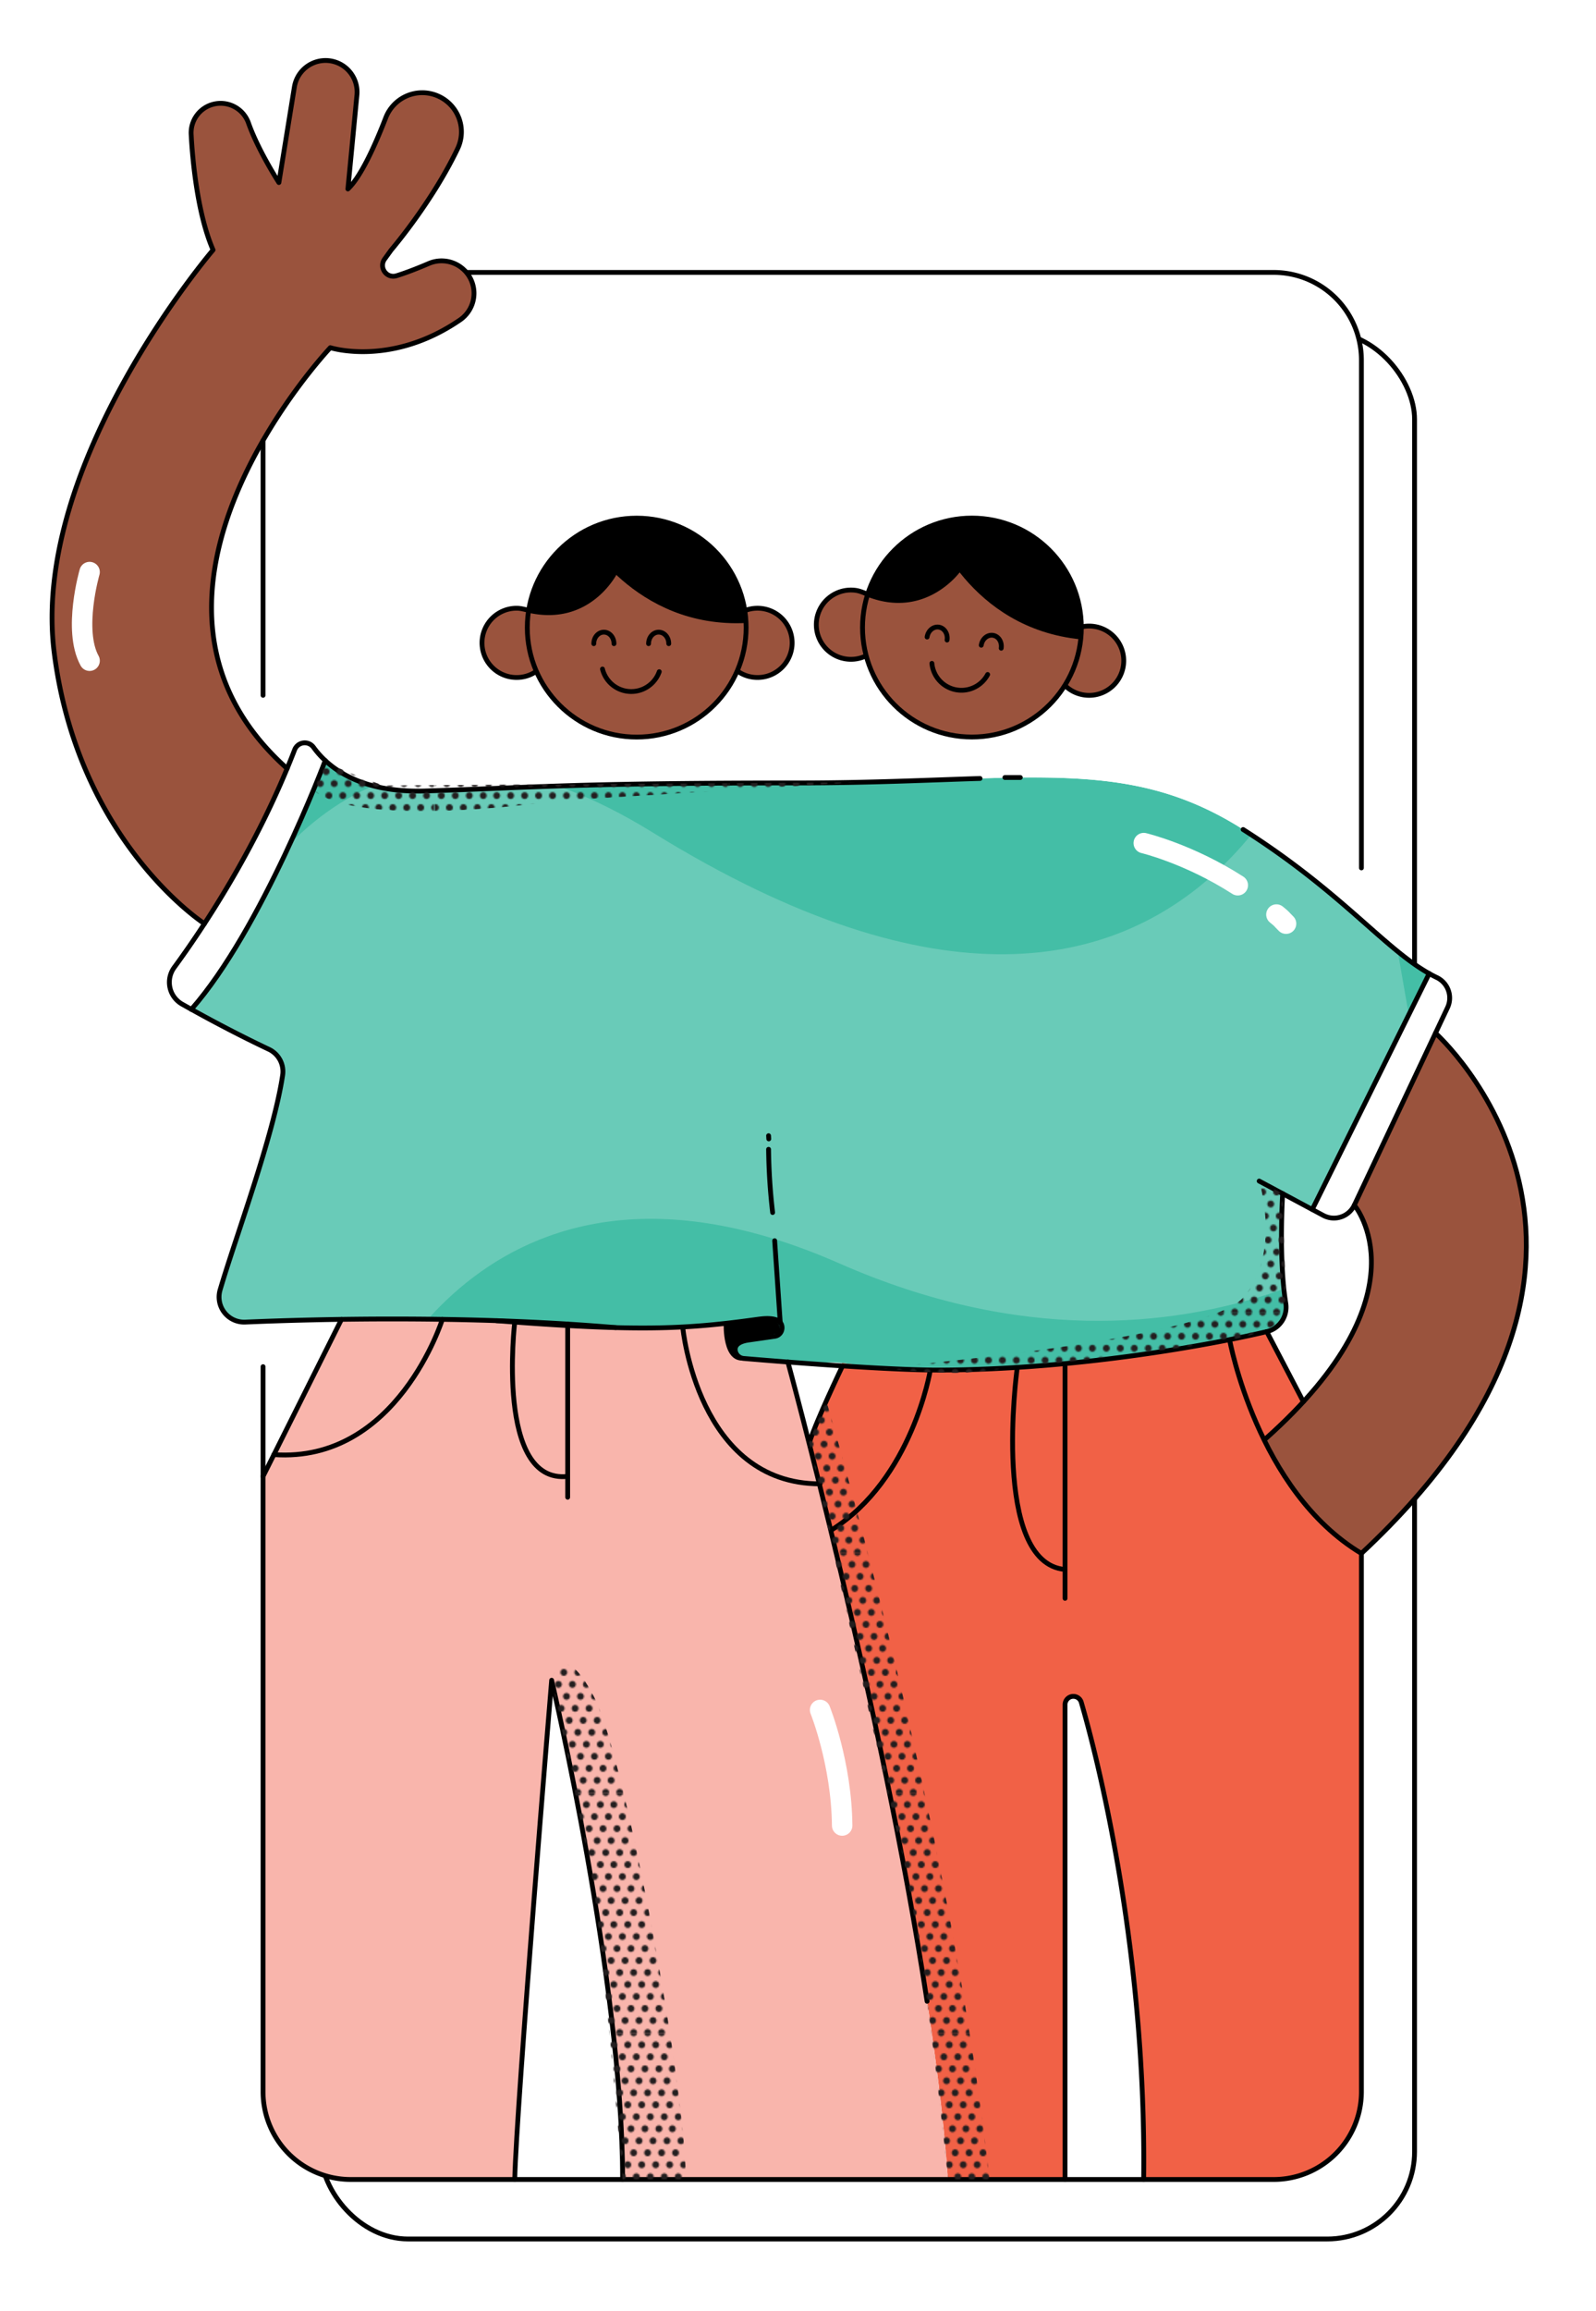 <?xml version="1.0" encoding="utf-8"?>
<svg xmlns="http://www.w3.org/2000/svg" xmlns:xlink="http://www.w3.org/1999/xlink" id="Calque_1" data-name="Calque 1" viewBox="0 0 1326.37 1919.39">
  <defs>
    <style>.cls-1{fill:#44bea6;}.cls-12,.cls-13,.cls-14,.cls-2,.cls-3,.cls-4,.cls-5{fill:none;}.cls-3,.cls-4{stroke:#241f20;stroke-width:5px;}.cls-12,.cls-13,.cls-14,.cls-3,.cls-4{stroke-linecap:round;}.cls-12,.cls-14,.cls-3,.cls-4,.cls-5{stroke-miterlimit:10;}.cls-4{stroke-dasharray:0 10.18;}.cls-12,.cls-13,.cls-5{stroke:#000;stroke-width:4px;}.cls-6{fill:#9a533d;}.cls-7,.cls-9{fill:#fff;}.cls-8{clip-path:url(#clip-path);}.cls-9{opacity:0.2;}.cls-10{fill:#f16146;}.cls-11{fill:#f9b5ac;}.cls-13{stroke-linejoin:round;}.cls-14{stroke:#fff;stroke-width:17px;}.cls-15{fill:url(#Nouveau_motif);}</style>
    <clipPath id="clip-path">
      <path class="cls-1" d="M1066,991.39s-3.41,54.63,2.59,91.11a20.81,20.81,0,0,1-15.8,23.56c-8.17,1.93-18.59,4.28-30.86,6.83A1266.43,1266.43,0,0,1,885,1133.6c-13,1.22-26.35,2.25-39.94,3-23.47,1.3-47.63,1.82-71.9,1.21a666.2,666.2,0,0,1-73.23-5.67c-15.86-2.15-29.83,2.73-45.1-.84-9.14-2.14-32.33-1.21-42.34-4.53-18.33-6.07-25.92-24.21-45-24-31.5.26-62.68-.89-95.67-3-14.74-.93-29.45-1.67-44-2.25-20.53-.84-40.72-1.37-60.19-1.67-30.13-.46-58.54-.37-83.83,0s-47.52,1-65.17,1.69q-8.06.3-14.8.59a20.85,20.85,0,0,1-20.92-26.67c8-27.43,23.46-70.71,35.72-111.7v0c7.27-24.3,13.42-47.8,16.25-66.7a20.4,20.4,0,0,0-11.46-21.5l-2.86-1.35c-13.62-6.49-35.18-17.2-61.48-31.81,58.58-66.54,111.24-206.7,111.24-206.7,14.56,13.52,39.83,26.58,82.81,25.26,86.67-2.67,121.34-6.67,309.34-6.67s272-24,370.66,38.67c43.52,27.64,73.81,53.72,98.3,75.27,21.59,19,38.68,34.46,56.35,44.39l-97.17,196Z"/>
    </clipPath>
    <pattern id="Nouveau_motif" data-name="Nouveau motif" width="213.42" height="174.77" patternTransform="translate(117.6 93.46) scale(1.14 1.14)" patternUnits="userSpaceOnUse" viewBox="0 0 213.42 174.77">
      <rect class="cls-2" width="213.42" height="174.77"/>
      <line class="cls-2" x1="200.58" y1="173.9" x2="200.58" y2="173.9"/>
      <line class="cls-3" x1="215.67" y1="173.9" x2="215.67" y2="173.9"/>
      <line class="cls-3" x1="2.25" y1="173.9" x2="2.25" y2="173.9"/>
      <line class="cls-4" x1="12.43" y1="173.9" x2="200.79" y2="173.9"/>
      <line class="cls-3" x1="205.88" y1="173.9" x2="205.88" y2="173.9"/>
      <line class="cls-2" x1="72.53" y1="165.16" x2="72.53" y2="165.16"/>
      <line class="cls-3" x1="87.62" y1="165.16" x2="87.62" y2="165.16"/>
      <line class="cls-4" x1="97.8" y1="165.16" x2="286.15" y2="165.16"/>
      <line class="cls-4" x1="-115.62" y1="165.16" x2="72.74" y2="165.16"/>
      <line class="cls-3" x1="77.83" y1="165.16" x2="77.83" y2="165.16"/>
      <line class="cls-2" x1="85.37" y1="165.16" x2="85.37" y2="165.16"/>
      <line class="cls-2" x1="157.9" y1="156.42" x2="157.9" y2="156.42"/>
      <line class="cls-3" x1="172.98" y1="156.42" x2="172.98" y2="156.42"/>
      <line class="cls-4" x1="183.16" y1="156.42" x2="371.52" y2="156.42"/>
      <line class="cls-4" x1="-30.25" y1="156.42" x2="158.1" y2="156.42"/>
      <line class="cls-3" x1="163.19" y1="156.42" x2="163.19" y2="156.42"/>
      <line class="cls-2" x1="170.74" y1="156.42" x2="170.74" y2="156.42"/>
      <line class="cls-2" x1="29.85" y1="147.68" x2="29.85" y2="147.68"/>
      <line class="cls-3" x1="44.93" y1="147.68" x2="44.93" y2="147.68"/>
      <line class="cls-4" x1="55.11" y1="147.68" x2="243.47" y2="147.68"/>
      <line class="cls-4" x1="-158.31" y1="147.68" x2="30.05" y2="147.68"/>
      <line class="cls-3" x1="35.14" y1="147.68" x2="35.14" y2="147.68"/>
      <line class="cls-2" x1="42.68" y1="147.68" x2="42.68" y2="147.68"/>
      <line class="cls-2" x1="115.22" y1="138.94" x2="115.22" y2="138.94"/>
      <line class="cls-3" x1="130.3" y1="138.94" x2="130.3" y2="138.94"/>
      <line class="cls-4" x1="140.48" y1="138.94" x2="328.84" y2="138.94"/>
      <line class="cls-4" x1="-72.94" y1="138.94" x2="115.42" y2="138.94"/>
      <line class="cls-3" x1="120.51" y1="138.94" x2="120.51" y2="138.94"/>
      <line class="cls-2" x1="128.05" y1="138.94" x2="128.05" y2="138.94"/>
      <line class="cls-2" x1="200.58" y1="130.21" x2="200.58" y2="130.21"/>
      <line class="cls-3" x1="215.67" y1="130.21" x2="215.67" y2="130.21"/>
      <line class="cls-3" x1="2.25" y1="130.21" x2="2.25" y2="130.21"/>
      <line class="cls-4" x1="12.43" y1="130.21" x2="200.79" y2="130.21"/>
      <line class="cls-3" x1="205.88" y1="130.21" x2="205.88" y2="130.21"/>
      <line class="cls-2" x1="72.53" y1="121.47" x2="72.53" y2="121.47"/>
      <line class="cls-3" x1="87.62" y1="121.47" x2="87.62" y2="121.47"/>
      <line class="cls-4" x1="97.8" y1="121.47" x2="286.15" y2="121.47"/>
      <line class="cls-4" x1="-115.62" y1="121.47" x2="72.74" y2="121.47"/>
      <line class="cls-3" x1="77.83" y1="121.47" x2="77.83" y2="121.47"/>
      <line class="cls-2" x1="85.37" y1="121.47" x2="85.37" y2="121.47"/>
      <line class="cls-2" x1="157.9" y1="112.73" x2="157.9" y2="112.73"/>
      <line class="cls-3" x1="172.98" y1="112.73" x2="172.98" y2="112.73"/>
      <line class="cls-4" x1="183.16" y1="112.73" x2="371.52" y2="112.73"/>
      <line class="cls-4" x1="-30.25" y1="112.73" x2="158.1" y2="112.73"/>
      <line class="cls-3" x1="163.19" y1="112.73" x2="163.19" y2="112.73"/>
      <line class="cls-2" x1="170.74" y1="112.73" x2="170.74" y2="112.73"/>
      <line class="cls-2" x1="29.85" y1="103.99" x2="29.85" y2="103.99"/>
      <line class="cls-3" x1="44.93" y1="103.99" x2="44.93" y2="103.99"/>
      <line class="cls-4" x1="55.11" y1="103.99" x2="243.47" y2="103.99"/>
      <line class="cls-4" x1="-158.31" y1="103.99" x2="30.05" y2="103.99"/>
      <line class="cls-3" x1="35.14" y1="103.99" x2="35.14" y2="103.99"/>
      <line class="cls-2" x1="42.68" y1="103.99" x2="42.68" y2="103.99"/>
      <line class="cls-2" x1="115.22" y1="95.25" x2="115.22" y2="95.25"/>
      <line class="cls-3" x1="130.3" y1="95.25" x2="130.3" y2="95.25"/>
      <line class="cls-4" x1="140.48" y1="95.25" x2="328.84" y2="95.25"/>
      <line class="cls-4" x1="-72.94" y1="95.25" x2="115.42" y2="95.25"/>
      <line class="cls-3" x1="120.51" y1="95.25" x2="120.51" y2="95.25"/>
      <line class="cls-2" x1="128.05" y1="95.25" x2="128.05" y2="95.25"/>
      <line class="cls-2" x1="200.58" y1="86.51" x2="200.58" y2="86.51"/>
      <line class="cls-3" x1="215.67" y1="86.51" x2="215.67" y2="86.51"/>
      <line class="cls-2" x1="-12.84" y1="86.51" x2="-12.84" y2="86.51"/>
      <line class="cls-3" x1="2.25" y1="86.51" x2="2.25" y2="86.51"/>
      <line class="cls-4" x1="12.43" y1="86.51" x2="200.79" y2="86.51"/>
      <line class="cls-3" x1="205.88" y1="86.51" x2="205.88" y2="86.51"/>
      <line class="cls-2" x1="213.42" y1="86.51" x2="213.42" y2="86.51"/>
      <line class="cls-2" x1="72.53" y1="77.78" x2="72.53" y2="77.78"/>
      <line class="cls-3" x1="87.62" y1="77.78" x2="87.62" y2="77.78"/>
      <line class="cls-4" x1="97.8" y1="77.78" x2="286.15" y2="77.78"/>
      <line class="cls-4" x1="-115.62" y1="77.78" x2="72.74" y2="77.78"/>
      <line class="cls-3" x1="77.83" y1="77.78" x2="77.83" y2="77.78"/>
      <line class="cls-2" x1="85.37" y1="77.78" x2="85.37" y2="77.78"/>
      <line class="cls-2" x1="157.9" y1="69.04" x2="157.9" y2="69.04"/>
      <line class="cls-3" x1="172.98" y1="69.04" x2="172.98" y2="69.04"/>
      <line class="cls-4" x1="183.16" y1="69.04" x2="371.52" y2="69.04"/>
      <line class="cls-4" x1="-30.25" y1="69.04" x2="158.1" y2="69.04"/>
      <line class="cls-3" x1="163.19" y1="69.04" x2="163.19" y2="69.04"/>
      <line class="cls-2" x1="170.74" y1="69.04" x2="170.74" y2="69.04"/>
      <line class="cls-2" x1="29.85" y1="60.3" x2="29.85" y2="60.3"/>
      <line class="cls-3" x1="44.93" y1="60.3" x2="44.93" y2="60.3"/>
      <line class="cls-4" x1="55.11" y1="60.3" x2="243.47" y2="60.3"/>
      <line class="cls-4" x1="-158.31" y1="60.3" x2="30.05" y2="60.3"/>
      <line class="cls-3" x1="35.14" y1="60.3" x2="35.14" y2="60.3"/>
      <line class="cls-2" x1="42.68" y1="60.3" x2="42.68" y2="60.3"/>
      <line class="cls-2" x1="115.22" y1="51.56" x2="115.22" y2="51.56"/>
      <line class="cls-3" x1="130.3" y1="51.56" x2="130.3" y2="51.56"/>
      <line class="cls-4" x1="140.48" y1="51.56" x2="328.84" y2="51.56"/>
      <line class="cls-4" x1="-72.94" y1="51.56" x2="115.42" y2="51.56"/>
      <line class="cls-3" x1="120.51" y1="51.56" x2="120.51" y2="51.56"/>
      <line class="cls-2" x1="128.05" y1="51.56" x2="128.05" y2="51.56"/>
      <line class="cls-2" x1="200.58" y1="42.82" x2="200.58" y2="42.82"/>
      <line class="cls-3" x1="215.67" y1="42.82" x2="215.67" y2="42.82"/>
      <line class="cls-3" x1="2.25" y1="42.82" x2="2.25" y2="42.82"/>
      <line class="cls-4" x1="12.43" y1="42.82" x2="200.79" y2="42.82"/>
      <line class="cls-3" x1="205.88" y1="42.82" x2="205.88" y2="42.82"/>
      <line class="cls-2" x1="72.53" y1="34.08" x2="72.53" y2="34.08"/>
      <line class="cls-3" x1="87.62" y1="34.08" x2="87.62" y2="34.08"/>
      <line class="cls-4" x1="97.8" y1="34.08" x2="286.15" y2="34.08"/>
      <line class="cls-4" x1="-115.62" y1="34.08" x2="72.74" y2="34.08"/>
      <line class="cls-3" x1="77.83" y1="34.08" x2="77.83" y2="34.08"/>
      <line class="cls-2" x1="85.37" y1="34.08" x2="85.37" y2="34.08"/>
      <line class="cls-2" x1="157.9" y1="25.35" x2="157.9" y2="25.35"/>
      <line class="cls-3" x1="172.98" y1="25.35" x2="172.98" y2="25.35"/>
      <line class="cls-4" x1="183.16" y1="25.35" x2="371.52" y2="25.35"/>
      <line class="cls-4" x1="-30.25" y1="25.35" x2="158.1" y2="25.35"/>
      <line class="cls-3" x1="163.19" y1="25.35" x2="163.19" y2="25.35"/>
      <line class="cls-2" x1="170.74" y1="25.35" x2="170.74" y2="25.35"/>
      <line class="cls-2" x1="29.85" y1="16.61" x2="29.85" y2="16.61"/>
      <line class="cls-3" x1="44.93" y1="16.61" x2="44.93" y2="16.61"/>
      <line class="cls-4" x1="55.11" y1="16.61" x2="243.47" y2="16.61"/>
      <line class="cls-4" x1="-158.31" y1="16.61" x2="30.05" y2="16.61"/>
      <line class="cls-3" x1="35.14" y1="16.61" x2="35.14" y2="16.61"/>
      <line class="cls-2" x1="42.68" y1="16.61" x2="42.68" y2="16.61"/>
      <line class="cls-2" x1="115.22" y1="7.87" x2="115.22" y2="7.87"/>
      <line class="cls-3" x1="130.3" y1="7.87" x2="130.3" y2="7.87"/>
      <line class="cls-4" x1="140.48" y1="7.87" x2="328.84" y2="7.87"/>
      <line class="cls-4" x1="-72.94" y1="7.87" x2="115.42" y2="7.87"/>
      <line class="cls-3" x1="120.51" y1="7.87" x2="120.51" y2="7.87"/>
      <line class="cls-2" x1="128.05" y1="7.87" x2="128.05" y2="7.87"/>
      <line class="cls-3" x1="215.67" y1="-0.87" x2="215.67" y2="-0.87"/>
      <line class="cls-3" x1="2.25" y1="-0.87" x2="2.25" y2="-0.87"/>
      <line class="cls-4" x1="12.43" y1="-0.87" x2="200.79" y2="-0.87"/>
      <line class="cls-3" x1="205.88" y1="-0.87" x2="205.88" y2="-0.87"/>
    </pattern>
  </defs>
  <rect class="cls-5" x="266.61" y="275.71" width="908.97" height="1584" rx="72.55"/>
  <path class="cls-6" d="M1193,858.12s205.48,183.5-61.56,432.16c-38.24-22.89-64.05-60.09-81-94.52l1-.48a435.11,435.11,0,0,0,31.71-31c94.07-102.46,42.37-163.3,42.37-163.3Z"/>
  <path class="cls-7" d="M1194,811.85a18.82,18.82,0,0,1,9,25l-10,21.27L1125.53,1001a18.74,18.74,0,0,1-25.8,8.52l-9.14-4.89,97.17-196C1189.82,809.76,1191.89,810.85,1194,811.85Z"/>
  <path class="cls-1" d="M1066,991.39s-3.41,54.63,2.59,91.11a20.81,20.81,0,0,1-15.8,23.56c-8.17,1.93-18.59,4.28-30.86,6.83A1266.43,1266.43,0,0,1,885,1133.6c-13,1.22-26.35,2.25-39.94,3-23.47,1.3-47.63,1.82-71.9,1.21a666.2,666.2,0,0,1-73.23-5.67c-15.86-2.15-29.83,2.73-45.1-.84-9.14-2.14-32.33-1.21-42.34-4.53-18.33-6.07-25.92-24.21-45-24-31.5.26-62.68-.89-95.67-3-14.74-.93-29.45-1.67-44-2.25-20.53-.84-40.72-1.37-60.19-1.67-30.13-.46-58.54-.37-83.83,0s-47.52,1-65.17,1.69q-8.06.3-14.8.59a20.85,20.85,0,0,1-20.92-26.67c8-27.43,23.46-70.71,35.72-111.7v0c7.27-24.3,13.42-47.8,16.25-66.7a20.4,20.4,0,0,0-11.46-21.5l-2.86-1.35c-13.62-6.49-35.18-17.2-61.48-31.81,58.58-66.54,111.24-206.7,111.24-206.7,14.56,13.52,39.83,26.58,82.81,25.26,86.67-2.67,121.34-6.67,309.34-6.67s272-24,370.66,38.67c43.52,27.64,73.81,53.72,98.3,75.27,21.59,19,38.68,34.46,56.35,44.39l-97.17,196Z"/>
  <g class="cls-8">
    <path class="cls-9" d="M302.33,1180.49s95.3-263.07,395.3-131.07,500.22-52,500.22-52l-81-462.78s-92.68,454.59-574.29,156.9c-413.9-255.83-469,490.05-469,490.05Z"/>
  </g>
  <path class="cls-10" d="M885.11,1303.62V1135.16l-.15-1.56a1266.43,1266.43,0,0,0,136.92-20.71s7.13,39.22,28.57,82.87c16.91,34.43,42.72,71.63,81,94.52v447.15a72.86,72.86,0,0,1-72.86,72.85H950.45c2.4-201-43-366.19-51.86-396.39a6.88,6.88,0,0,0-13.48,1.94v394.45H787.78c-10.9-160.16-61.35-390.46-97.3-539.32l.57-.17c67.27-42.16,82.06-132.71,82.06-132.71v-.26c24.27.61,48.43.09,71.9-1.21l.09,1.47S823.78,1298.28,885.11,1303.62Z"/>
  <path class="cls-7" d="M218.61,365.9c26.65-46.19,55.91-77.12,55.91-77.12S325,305,382.3,265.75a27,27,0,0,0,5.63-39.1l.46-.36h670.16a72.85,72.85,0,0,1,72.86,72.85V764.22c-24.49-21.55-54.78-47.63-98.3-75.27-98.66-62.67-182.66-38.67-370.66-38.67s-222.67,4-309.34,6.67c-43,1.32-68.25-11.74-82.81-25.26a74.71,74.71,0,0,1-9.75-11,9,9,0,0,0-15.71,2q-3,7.89-6.24,15.6l-20-21.38Zm715,187.19a28.8,28.8,0,0,0-34-32.54h-1a90.94,90.94,0,0,0-177.57-26.95l-.29-.11c-3-1.18-6-2.58-9.31-3.09a28.77,28.77,0,1,0,8.37,54.28,91,91,0,0,0,165,24.72l.49.31a28.77,28.77,0,0,0,48.19-16.63ZM658.32,534a28.8,28.8,0,0,0-38.44-27.11L619,507a90.94,90.94,0,0,0-179.61-.08l-.31-.07c-3.12-.72-6.28-1.66-9.67-1.66a28.77,28.77,0,1,0,16.39,52.41,91,91,0,0,0,166.87-.23l.53.23A28.77,28.77,0,0,0,658.32,534Z"/>
  <path class="cls-7" d="M1125.53,1001s51.7,60.84-42.37,163.3l-30.42-58.2a20.81,20.81,0,0,0,15.8-23.56c-6-36.48-2.59-91.11-2.59-91.11l24.64,13.2,9.14,4.89A18.74,18.74,0,0,0,1125.53,1001Z"/>
  <path class="cls-10" d="M1052.74,1106.06l30.42,58.2a435.11,435.11,0,0,1-31.71,31l-1,.48c-21.44-43.65-28.57-82.87-28.57-82.87C1034.15,1110.34,1044.57,1108,1052.74,1106.06Z"/>
  <path class="cls-7" d="M898.59,1413.89c8.85,30.2,54.26,195.37,51.86,396.39H885.11V1415.83a6.88,6.88,0,0,1,13.48-1.94Z"/>
  <path class="cls-6" d="M898.32,529.07a84,84,0,0,0,.34-8.51h1a28.77,28.77,0,1,1-14.23,49.17l-.49-.31a90.58,90.58,0,0,0,12.75-34.56Q898.08,532,898.32,529.07Z"/>
  <path d="M898.66,520.56a84,84,0,0,1-.34,8.51c-50.66-5.05-82.46-32.92-100.79-56.9-14.89-19.48-20.89-36.39-20.89-36.39a91,91,0,0,1,122,84.78Z"/>
  <path class="cls-6" d="M898.32,529.07q-.24,2.88-.68,5.78a90.93,90.93,0,1,1-176.55-41.24c48.8,19.22,76.44-21.44,76.44-21.44C815.86,496.15,847.66,524,898.32,529.07Z"/>
  <path class="cls-10" d="M885.11,1135.16v168.46c-61.33-5.34-40-165.54-40-165.54l-.09-1.47c13.59-.76,26.94-1.79,39.94-3Z"/>
  <path class="cls-11" d="M471.78,1226.28v-126.5c33,2.06,63.17,2.25,95.67,3,0,0,12.3,129.39,113.63,129.77,3,12.07,6.14,24.92,9.4,38.46,35.95,148.86,86.4,379.16,97.3,539.32H517.45c0-164-59-414.66-59-414.66S429.11,1749,427.78,1810.28H291.46a72.86,72.86,0,0,1-72.85-72.85V1226.28l9-18.07c102.52,7.27,140-112.34,140-112.34h0c19.47.3,39.66.83,60.19,1.67l0,.59S411.78,1233,471.78,1226.28Z"/>
  <path d="M776.64,435.78s6,16.91,20.89,36.39c0,0-27.64,40.66-76.44,21.44A91,91,0,0,1,776.64,435.78Z"/>
  <path class="cls-10" d="M681.08,1232.5c-3.06-12.36-5.94-23.9-8.62-34.48l.31-.08c5.28-17.2,26.75-65,27.12-65.79a666.2,666.2,0,0,0,73.23,5.67v.26s-14.79,90.55-82.06,132.71l-.57.17C687.22,1257.42,684.07,1244.57,681.08,1232.5Z"/>
  <path class="cls-6" d="M720.8,493.5l.29.11a91.22,91.22,0,0,0-1.23,51.08,28.77,28.77,0,1,1-8.37-54.28C714.84,490.92,717.82,492.32,720.8,493.5Z"/>
  <path class="cls-7" d="M699.89,1134.52c-.37.82-21.84,46.22-27.12,63.42l-.31.08c-11.69-46.22-17.67-66.71-17.67-66.71C670.06,1134.88,684,1132.37,699.89,1134.52Z"/>
  <path class="cls-11" d="M672.46,1198c2.68,10.58,5.56,22.12,8.62,34.48-101.33-.38-113.63-129.77-113.63-129.77,16.64,2.16,22.16-7.94,39-1.2,7.41,3-4.39,18,6,25.25,7.51,5.25,37.66,3.44,42.34,4.53C654.79,1131.31,660.77,1151.8,672.46,1198Z"/>
  <path class="cls-6" d="M619.88,515.48c-.17-2.86-.49-5.69-.93-8.47l.93-.15a28.78,28.78,0,1,1-6.73,50.75l-.53-.23a90.4,90.4,0,0,0,7.45-36.08C620.07,519.35,620,517.4,619.88,515.48Z"/>
  <path class="cls-6" d="M619.88,515.48c.13,1.92.19,3.87.19,5.82a90.94,90.94,0,1,1-180.73-14.37c51.12,11.69,72.37-32.64,72.37-32.64C533.42,495.26,569,518.06,619.88,515.48Z"/>
  <path d="M619,507c.44,2.78.76,5.61.93,8.47-50.85,2.58-86.46-20.22-108.17-41.19-17.64-17-26.1-32.85-26.1-32.85A91,91,0,0,1,619,507Z"/>
  <path class="cls-7" d="M517.45,1810.28H427.78c1.33-61.33,30.67-414.66,30.67-414.66S517.45,1646.28,517.45,1810.28Z"/>
  <path d="M485.61,441.44s8.46,15.82,26.1,32.85c0,0-21.25,44.33-72.37,32.64A91,91,0,0,1,485.61,441.44Z"/>
  <path class="cls-11" d="M471.78,1099.78v126.5c-60,6.67-44-128.16-44-128.16l0-.59C442.33,1098.11,457,1098.85,471.78,1099.78Z"/>
  <path class="cls-6" d="M439,506.86l.31.07a91.1,91.1,0,0,0,6.41,50.68,28.77,28.77,0,1,1-16.39-52.41C432.75,505.2,435.91,506.14,439,506.86Z"/>
  <path class="cls-6" d="M393.69,240.17a26.88,26.88,0,0,1-11.39,25.58c-57.29,39.26-107.78,23-107.78,23s-29.26,30.93-55.91,77.12c-42.31,73.28-78.07,185,20,272.45-21.32,51.41-47.47,96.3-68.71,128.85,0,0-104.78-67.58-124.78-224.92s132-334.66,132-334.66c-13.45-30.86-17.3-78-18.21-96.13,0-.41,0-.82,0-1.22a24.52,24.52,0,0,1,47.67-8c8.16,23,25.24,49.36,25.24,49.36l12.87-79.35a26.22,26.22,0,0,1,52,6.72l-7.52,78c11-10.27,22.94-37.07,31.46-59.12a32.53,32.53,0,1,1,59.75,25.64c-21.47,44.92-55.21,84.15-55.21,84.15l-5.43,7.52c-5,7,1.69,16.44,9.92,13.88s17.84-6.34,26.76-10.16a26.89,26.89,0,0,1,37.33,21.31Z"/>
  <path class="cls-11" d="M367.61,1095.86h0s-37.45,119.61-140,112.34l56.14-112.34h0C309.07,1095.49,337.48,1095.4,367.61,1095.86Z"/>
  <path class="cls-7" d="M283.78,1095.86h0l-56.14,112.34-9,18.07V1097.55C236.26,1096.89,258.45,1096.24,283.78,1095.86Z"/>
  <path class="cls-7" d="M260.55,620.7a74.71,74.71,0,0,0,9.75,11s-52.66,140.16-111.24,206.7q-3.8-2.11-7.72-4.33a20.87,20.87,0,0,1-6.57-30.5c6.73-9.18,15.41-21.48,25.12-36.36,21.24-32.55,47.39-77.44,68.71-128.85q3.19-7.7,6.24-15.6A9,9,0,0,1,260.55,620.7Z"/>
  <path class="cls-7" d="M223.4,871.55a20.4,20.4,0,0,1,11.46,21.5c-2.83,18.9-9,42.4-16.25,66.7V872.41l1.93-2.21Z"/>
  <path d="M601.45,1099.53s36.33-9,42.34-3.67,4.66,11.45,4.66,11.45-35.33,5.76-36.37,10.19,1.36,11.32,6.87,12.4C599.94,1132.85,601.45,1099.53,601.45,1099.53Z"/>
  <circle class="cls-5" cx="529.14" cy="521.29" r="90.93"/>
  <path class="cls-5" d="M613.16,557.61a28.77,28.77,0,1,0,6.72-50.75"/>
  <path class="cls-5" d="M485.61,441.44s42.16,78.82,134.46,74"/>
  <path class="cls-5" d="M511.71,474.29S490.38,518.8,439,506.86c-3.12-.73-6.27-1.67-9.67-1.67a28.77,28.77,0,1,0,16.4,52.42"/>
  <path class="cls-12" d="M547.88,557.91a24.66,24.66,0,0,1-47.19-2.21"/>
  <path class="cls-12" d="M493.47,534.65c0-5.3,3.76-9.59,8.39-9.59s8.39,4.29,8.39,9.59"/>
  <path class="cls-12" d="M539,534.65c0-5.3,3.75-9.59,8.39-9.59s8.39,4.29,8.39,9.59"/>
  <circle class="cls-5" cx="807.73" cy="521.24" r="90.93"/>
  <path class="cls-5" d="M885.38,569.72a28.77,28.77,0,1,0,24-49.38,29,29,0,0,0-9.8.2"/>
  <path class="cls-5" d="M776.64,435.78s29.89,84.24,121.87,93.3"/>
  <path class="cls-5" d="M797.53,472.16S769.78,513,720.8,493.5c-3-1.19-6-2.58-9.31-3.09a28.77,28.77,0,1,0,8.37,54.27"/>
  <path class="cls-12" d="M820.79,560.25A24.66,24.66,0,0,1,774.46,551"/>
  <path class="cls-12" d="M770.47,529.12c.79-5.24,5.15-8.92,9.73-8.23s7.66,5.5,6.86,10.74"/>
  <path class="cls-12" d="M815.46,535.92c.8-5.23,5.15-8.92,9.74-8.23s7.65,5.5,6.86,10.74"/>
  <path class="cls-12" d="M1033.12,689c86.33,54.83,120.6,103.54,160.87,122.9a18.83,18.83,0,0,1,9,25L1125.53,1001a18.75,18.75,0,0,1-25.8,8.53L1046.45,981"/>
  <path class="cls-12" d="M835.11,645.8q6.51-.06,12.84,0"/>
  <path class="cls-12" d="M511.71,1102.73c-122.83-10.58-251.53-7-307.9-4.59a20.85,20.85,0,0,1-20.92-26.67c12.8-43.7,44.38-127.66,52-178.42a20.42,20.42,0,0,0-11.46-21.5c-14.55-6.86-40.28-19.54-72.07-37.49a20.86,20.86,0,0,1-6.56-30.5c22.93-31.27,68.52-98.85,100.06-180.81a9,9,0,0,1,15.71-2c11.71,16.19,37.72,37.93,92.57,36.25,86.66-2.67,121.33-6.67,309.33-6.67,59.95,0,109.33-2.44,152-3.73"/>
  <path class="cls-12" d="M412.81,1097c116.65,9.09,156.11,7.2,215.54-1,5.56-.76,11.34-1.51,16.69.18l.16.06c7,2.31,6,12.64-1.34,13.69l-21.79,3.13c-5.23.75-11.9,2.92-11,8.86a7.75,7.75,0,0,0,7.28,6.44s113.1,9.83,163.11,9.63c115.37-.48,226.75-21.39,271.3-31.94a20.8,20.8,0,0,0,15.8-23.55c-6-36.48-2.59-91.11-2.59-91.11"/>
  <path class="cls-12" d="M270.3,631.69S217.64,771.87,159,838.41"/>
  <line class="cls-12" x1="1187.76" y1="808.6" x2="1090.59" y2="1004.59"/>
  <path class="cls-13" d="M238.6,638.34c-159.85-142.6,35.92-349.56,35.92-349.56S325,305,382.3,265.74a26.86,26.86,0,0,0,11.4-25.57h0a26.93,26.93,0,0,0-37.34-21.31c-8.92,3.82-18.41,7.56-26.76,10.16s-15-6.9-9.91-13.89l5.43-7.52s33.73-39.22,55.2-84.14a32.5,32.5,0,0,0-15.67-43.42h0a32.53,32.53,0,0,0-44.08,17.78c-8.51,22-20.45,48.85-31.45,59.12l7.51-78A26.21,26.21,0,0,0,267.2,50.46h0a26.22,26.22,0,0,0-22.55,21.81l-12.87,79.35s-17.08-26.33-25.24-49.36a24.57,24.57,0,0,0-29.68-15.57h0a24.47,24.47,0,0,0-18,24.8c.9,18.08,4.75,65.26,18.21,96.12,0,0-152,177.34-132,334.67S169.89,767.2,169.89,767.2"/>
  <path class="cls-13" d="M1131.41,1290.28c267-248.67,61.57-432.17,61.57-432.17"/>
  <path class="cls-13" d="M1125.53,1001s62.23,73.25-74.08,194.33"/>
  <line class="cls-13" x1="283.79" y1="1095.86" x2="218.61" y2="1226.28"/>
  <path class="cls-13" d="M654.79,1131.31s77.92,285.35,115.68,531"/>
  <path class="cls-13" d="M517.45,1810.28c0-164-59-414.67-59-414.67S429.12,1749,427.78,1810.28"/>
  <path class="cls-13" d="M427.78,1098.12s-16,134.83,44,128.16"/>
  <line class="cls-13" x1="471.78" y1="1099.78" x2="471.78" y2="1243.61"/>
  <path class="cls-13" d="M367.62,1095.86s-37.46,119.61-140,112.35"/>
  <path class="cls-13" d="M567.45,1102.73s12.33,129.77,114.11,129.77"/>
  <path class="cls-13" d="M699.89,1135.15s-21.79,45.44-27.12,62.78"/>
  <path class="cls-13" d="M1021.89,1112.89s22.8,125.46,109.52,177.39"/>
  <line class="cls-13" x1="1052.74" y1="1106.05" x2="1083.17" y2="1164.26"/>
  <path class="cls-13" d="M885.12,1303.61c-61.34-5.33-40-165.54-40-165.54"/>
  <line class="cls-13" x1="885.12" y1="1135.15" x2="885.12" y2="1327.61"/>
  <path class="cls-13" d="M773.12,1138.07s-14.8,90.55-82.07,132.72"/>
  <path class="cls-13" d="M885.12,1810.28V1415.83A6.88,6.88,0,0,1,892,1409h0a6.87,6.87,0,0,1,6.6,4.94c8.85,30.2,54.26,195.36,51.85,396.39"/>
  <line class="cls-13" x1="643.79" y1="1030.53" x2="648.45" y2="1098.85"/>
  <path class="cls-13" d="M642.1,1007.13a502.86,502.86,0,0,1-3.37-52.5"/>
  <line class="cls-13" x1="638.9" y1="945.98" x2="638.73" y2="943.32"/>
  <path class="cls-13" d="M388.39,226.28h670.16a72.86,72.86,0,0,1,72.86,72.86V720.89"/>
  <line class="cls-13" x1="218.61" y1="577.56" x2="218.61" y2="365.89"/>
  <path class="cls-13" d="M1131.41,1290.28v447.14a72.86,72.86,0,0,1-72.86,72.86H291.47a72.86,72.86,0,0,1-72.86-72.86V1135.15"/>
  <path class="cls-14" d="M1060.78,759.63c5.46,4.47,2.81,2.39,8,7.57"/>
  <path class="cls-14" d="M950.54,700.28s37.56,8.92,78.13,35"/>
  <path class="cls-14" d="M681.56,1420.28s17.78,44,18.33,96"/>
  <path class="cls-14" d="M74.45,475.16s-14,48.14,0,73.63"/>
  <path class="cls-15" d="M458.45,1395.61s8-38,35,13.34,77.71,334.32,76.34,401.33H517.45s-19-217.33-25.67-252S458.45,1395.61,458.45,1395.61Z"/>
  <path class="cls-15" d="M686.33,1162.34s101.45,339.94,136.12,647.94H787.78s-20-198.67-40-278.67S672.46,1198,672.46,1198Z"/>
  <path class="cls-15" d="M260.6,656s21.85,33,204.52,9l246.67-15.19-393.34,2.61s-42.92-15.32-48.15-20.68S260.6,656,260.6,656Z"/>
  <path class="cls-15" d="M729.12,1136.27s271.94-22.15,304-58.45S1046.45,981,1046.45,981l19.5,10.44,2.84,93.62s7.54,19.17-53.46,29.22S827.12,1138.35,803.78,1140,729.12,1136.27,729.12,1136.27Z"/>
</svg>